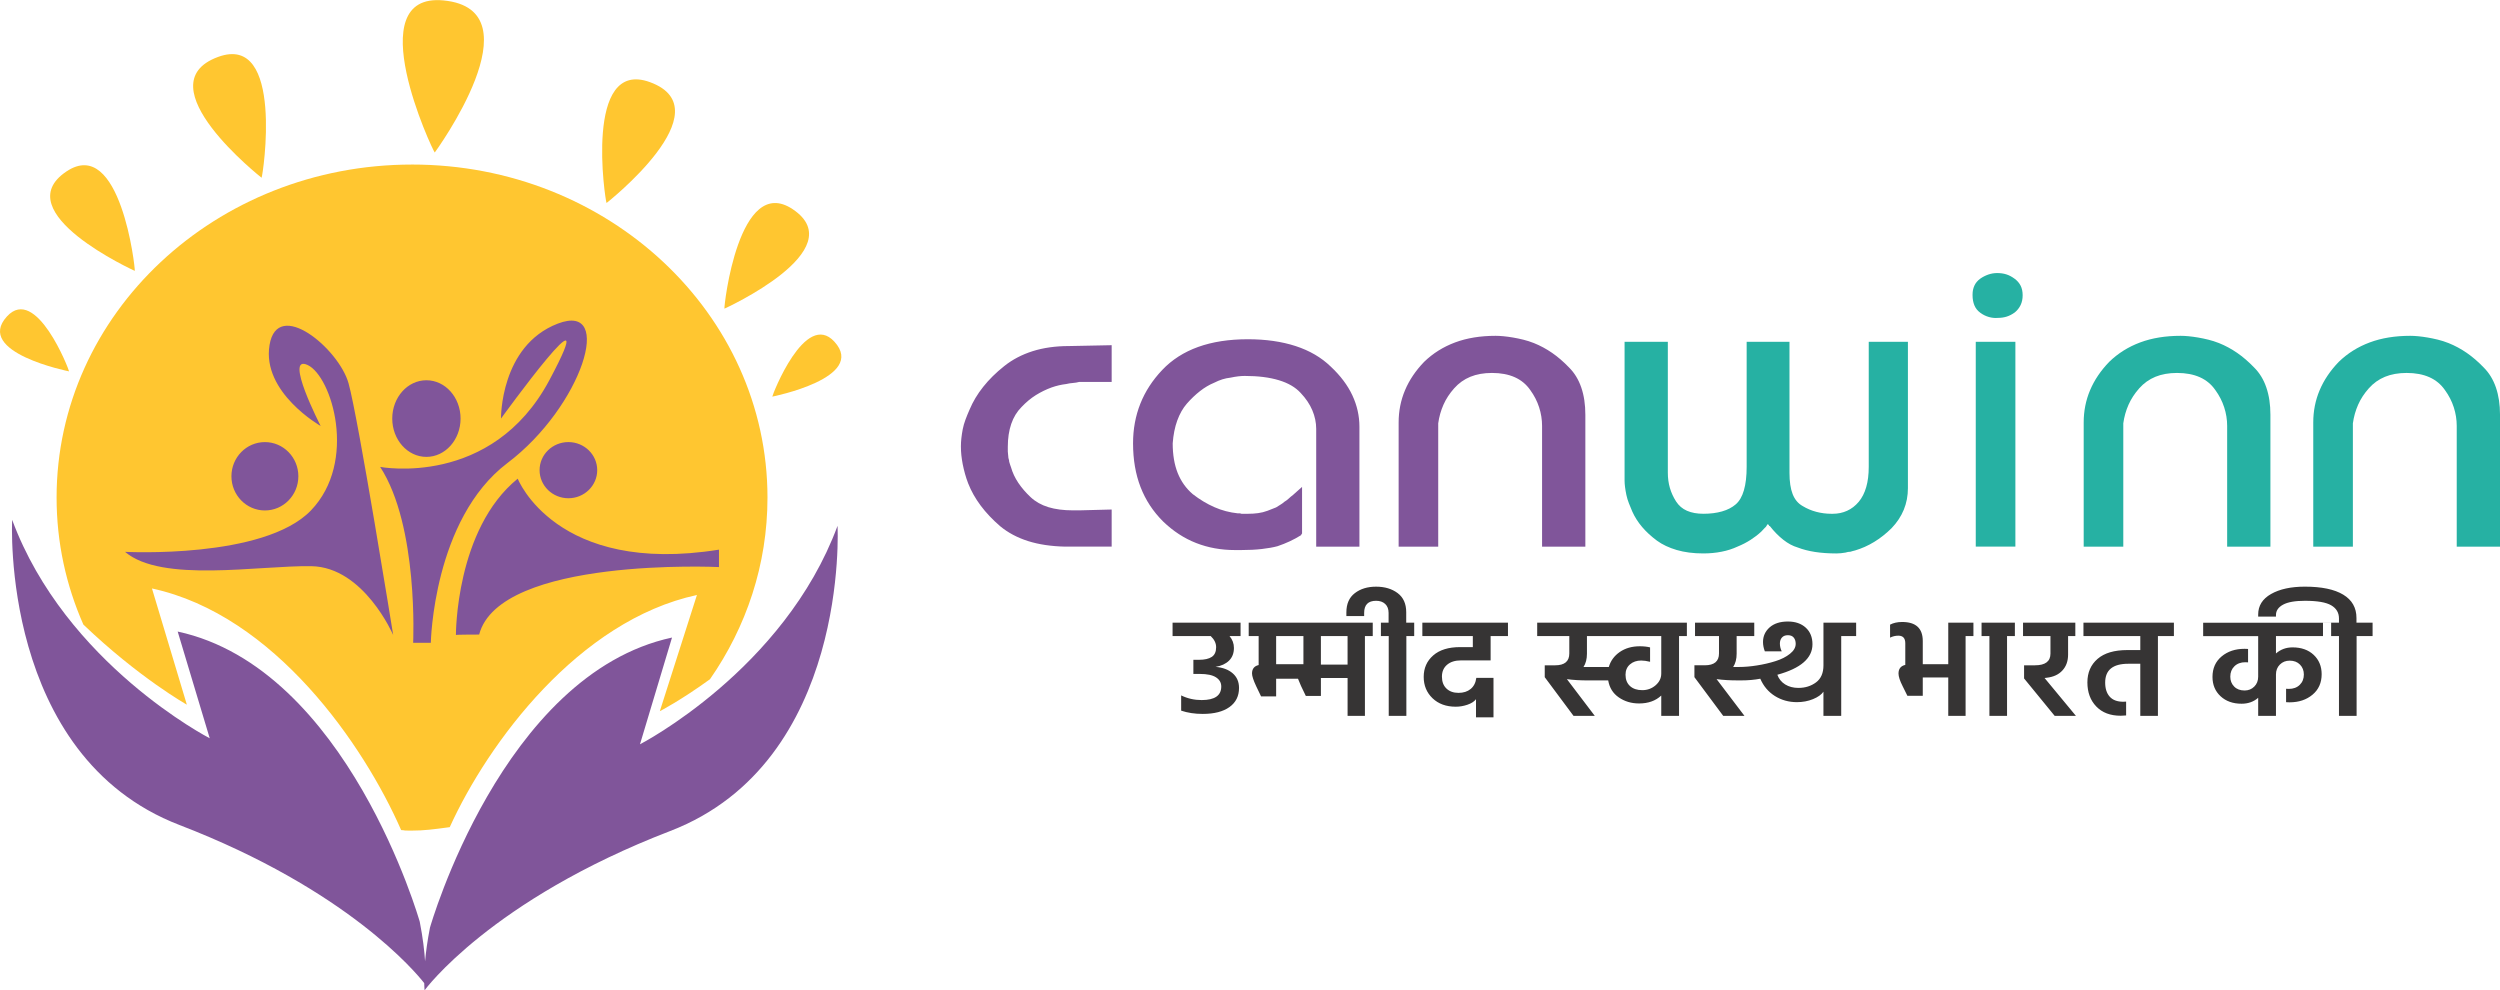 <?xml version="1.0" encoding="UTF-8"?>
<!DOCTYPE svg PUBLIC "-//W3C//DTD SVG 1.1//EN" "http://www.w3.org/Graphics/SVG/1.1/DTD/svg11.dtd">
<!-- Creator: CorelDRAW 2021 (64-Bit) -->
<svg xmlns="http://www.w3.org/2000/svg" xml:space="preserve" width="3.115in" height="1.234in" version="1.1" style="shape-rendering:geometricPrecision; text-rendering:geometricPrecision; image-rendering:optimizeQuality; fill-rule:evenodd; clip-rule:evenodd"
viewBox="0 0 2289.66 906.83"
 xmlns:xlink="http://www.w3.org/1999/xlink"
 xmlns:xodm="http://www.corel.com/coreldraw/odm/2003">
 <defs>
  <style type="text/css">
   <![CDATA[
    .fil1 {fill:#FFC630}
    .fil0 {fill:#80559A}
    .fil3 {fill:#363434}
    .fil2 {fill:#26B1A3}
   ]]>
  </style>
 </defs>
 <g id="Layer_x0020_1">
  <g id="_2093978688240">
   <g>
    <polygon class="fil0" points="109.63,522.94 256.35,554.25 403.87,648.93 526.13,570.28 629.65,534.39 676.92,524.47 673.66,455.73 548.95,238.1 281.61,209.83 165.87,308.35 112.89,432.82 "/>
    <path class="fil1" d="M520.57 404.78c-14.57,0 -26.39,11.51 -26.39,25.72 0,14.2 11.83,25.72 26.39,25.72 14.57,0 26.4,-11.52 26.4,-25.72 0,-14.21 -11.83,-25.72 -26.4,-25.72zm-130.03 -56.63c-17.29,0 -31.29,15.71 -31.29,35.1 0,19.37 14.01,35.09 31.29,35.09 17.27,0 31.28,-15.72 31.28,-35.09 0,-19.39 -14,-35.1 -31.28,-35.1zm-276.05 157.14c33.63,28.7 122.58,12.36 170.69,13.15 48.1,0.8 74.92,63.02 74.92,63.02 0,0 -31.93,-198.61 -40.87,-230.51 -8.94,-31.9 -65.12,-78.57 -72.36,-35.09 -7.25,43.47 46.82,74.17 46.82,74.17 0,0 -34.05,-66.19 -11.91,-55.83 22.13,10.37 45.96,88.54 2.98,133.21 -43,44.66 -170.27,37.89 -170.27,37.89zm233.68 -77.77c35.33,54.24 30.22,161.11 30.22,161.11l16.18 0c0,0 2.12,-113.25 70.23,-164.71 68.11,-51.44 98.76,-147.95 45.98,-127.61 -52.78,20.34 -51.94,86.94 -51.94,86.94 0,0 97.06,-134 44.27,-35.1 -52.78,98.91 -154.94,79.37 -154.94,79.37zm69.39 153.94c0,-0.4 21.28,-0.4 21.28,-0.4 18.73,-71.38 219.64,-61.81 219.64,-61.81l0 -15.95c-149.4,23.93 -184.31,-65.01 -184.31,-65.01 -57.04,46.26 -56.61,143.18 -56.61,143.18zm-174.95 -176.67c-16.92,0 -30.65,14.02 -30.65,31.3 0,17.3 13.73,31.31 30.65,31.31 16.93,0 30.65,-14.02 30.65,-31.31 0,-17.28 -13.72,-31.3 -30.65,-31.3zm134.76 -254.2c179.79,0 325.54,136.55 325.54,305 0,61.4 -19.37,118.55 -52.69,166.4 -26.83,19.44 -45.91,29.26 -45.91,29.26l33.99 -106.43c-108.33,23.39 -191.09,135.06 -226.4,212.63 -15.27,2.07 -23.54,3.15 -34.54,3.15 -10.98,0 -3.96,-0.16 -9.96,-0.48 -34.05,-77.64 -115.78,-197.01 -228.22,-221.28l31.96 106.44c0,0 -43.96,-24.73 -94.79,-73.39 -15.79,-35.83 -24.52,-75.11 -24.52,-116.29 0,-168.45 145.75,-305 325.54,-305z"/>
    <path class="fil0" d="M384.43 844.06c0,0 -66.02,-232.15 -221.7,-265.75l29.35 97.74c0,0 -132.04,-67.96 -180.95,-200.07 0,0 -11.41,216.12 153.23,279.5 153.88,59.24 216.62,135.15 224.17,144.82 0.08,4.33 0.35,6.53 0.35,6.53 0,0 60.32,-82.47 224.97,-145.85 164.65,-63.38 153.23,-279.49 153.23,-279.49 -48.91,132.1 -180.94,200.07 -180.94,200.07l29.34 -97.76c-155.69,33.61 -221.7,265.75 -221.7,265.75 -2.38,12.13 -3.72,22.4 -4.47,30.76 -0.59,-9.19 -1.95,-21.32 -4.88,-36.26z"/>
    <path class="fil1" d="M398.18 139.58c0,0 95.81,-130.86 7.99,-139.3 -77.84,-7.48 -9.99,137.43 -7.99,139.3z"/>
    <path class="fil1" d="M555.51 185.82c0,0 108.67,-85.35 39.86,-110.66 -60.97,-22.42 -41.02,108.73 -39.86,110.66z"/>
    <path class="fil1" d="M663.48 282.59c0,0 118.34,-53.72 62.57,-91.07 -49.42,-33.09 -63.15,89.09 -62.57,91.07z"/>
    <path class="fil1" d="M707.32 363.15c0,0 87.06,-17.25 56.91,-50.29 -26.71,-29.27 -56.95,48.89 -56.91,50.29z"/>
    <path class="fil1" d="M239.58 162.69c0,0 -108.67,-85.35 -39.86,-110.66 60.97,-22.42 41.01,108.73 39.86,110.66z"/>
    <path class="fil1" d="M123.44 247.98c0,0 -118.34,-53.72 -62.57,-91.07 49.42,-33.09 63.15,89.09 62.57,91.07z"/>
    <path class="fil1" d="M63.25 340.02c0,0 -87.05,-17.25 -56.9,-50.29 26.71,-29.27 56.95,48.89 56.9,50.29z"/>
   </g>
   <g>
    <path class="fil0" d="M1280.96 500.53l0 -113.75c0,-10.42 1.94,-20.25 5.85,-29.5 3.88,-9.25 9.73,-17.92 17.5,-25.98 8.07,-7.83 17.53,-13.75 28.37,-17.79 10.85,-4.05 23.23,-6.05 37.13,-6.05 2.23,0 4.66,0.13 7.3,0.39 2.64,0.26 5.49,0.64 8.55,1.16 3.06,0.53 6.19,1.17 9.39,1.96 3.19,0.79 6.47,1.82 9.79,3.13 5.84,2.35 11.41,5.34 16.69,8.99 5.28,3.65 10.43,8.09 15.43,13.29 5,4.95 8.75,11.08 11.26,18.37 2.51,7.3 3.75,15.63 3.75,25.01l0 0.98 0 1.37 0 0.98 0 1.37 0 116.08 -39.64 0 0 -110.61c0,-5.74 -0.89,-11.41 -2.7,-17 -1.81,-5.6 -4.52,-10.88 -8.13,-15.83 -3.62,-5.21 -8.36,-9.12 -14.19,-11.73 -5.85,-2.6 -12.79,-3.91 -20.87,-3.91 -7.51,0 -14.11,1.18 -19.81,3.51 -5.72,2.35 -10.64,5.87 -14.81,10.57 -4.17,4.69 -7.46,9.7 -9.81,15.04 -2.36,5.34 -3.96,11 -4.79,17l0 112.96 -36.3 0zm-75.5 0l0 -107.88c0,-5.74 -1.19,-11.4 -3.55,-17 -2.38,-5.6 -5.92,-10.87 -10.64,-15.83 -4.74,-5.21 -11.41,-9.12 -20.04,-11.71 -8.62,-2.62 -19.03,-3.91 -31.28,-3.91 -1.94,0 -3.96,0.13 -6.05,0.39 -2.08,0.25 -4.38,0.64 -6.89,1.17 -2.49,0.26 -5,0.79 -7.51,1.56 -2.49,0.79 -5,1.83 -7.51,3.12 -4.43,1.82 -8.75,4.37 -12.92,7.63 -4.17,3.26 -8.21,7.09 -12.1,11.53 -3.62,4.17 -6.54,9.31 -8.77,15.44 -2.23,6.13 -3.6,13.09 -4.17,20.91 0,10.42 1.53,19.48 4.59,27.17 3.08,7.67 7.66,14.12 13.77,19.33 6.4,4.97 12.99,8.93 19.81,11.92 6.83,3.01 13.98,4.89 21.49,5.68l1.06 0 1.04 0c0.54,0.27 1.04,0.4 1.45,0.4l1.06 0 1.25 0 1.25 0 1.04 0 1.05 0c3.34,0 6.45,-0.2 9.37,-0.6 2.93,-0.4 5.78,-1.11 8.57,-2.14 1.38,-0.52 2.7,-1.03 3.96,-1.56 1.25,-0.52 2.57,-1.05 3.96,-1.56 1.11,-0.79 2.36,-1.56 3.75,-2.35 1.37,-0.79 2.64,-1.7 3.75,-2.73 1.37,-0.79 2.71,-1.77 3.96,-2.93 1.24,-1.18 2.56,-2.3 3.96,-3.33 1.4,-1.3 2.78,-2.54 4.17,-3.72 1.39,-1.17 2.78,-2.41 4.17,-3.7l0 42.61c-0.28,0.51 -0.49,0.85 -0.63,0.98 -0.13,0.13 -0.21,0.19 -0.21,0.19l0 0.39c-3.34,2.09 -6.81,3.97 -10.43,5.66 -3.62,1.69 -7.38,3.2 -11.26,4.49 -3.89,1.05 -8.62,1.9 -14.19,2.54 -5.57,0.65 -11.96,0.98 -19.19,0.98l-0.63 0 -0.62 0 -0.85 0 -0.41 0 -0.84 0 -0.83 0 -0.62 0 -0.63 0c-12.81,0 -24.69,-2.14 -35.67,-6.45 -10.98,-4.29 -21.07,-10.87 -30.24,-19.72 -9.19,-9.12 -16.07,-19.62 -20.66,-31.48 -4.58,-11.85 -6.88,-25.2 -6.88,-40.05 0,-13.03 2.23,-25.14 6.68,-36.35 4.45,-11.21 11.13,-21.49 20.03,-30.88 8.89,-9.38 19.88,-16.41 32.94,-21.11 13.07,-4.69 28.24,-7.04 45.48,-7.04 16.4,0 31,2.09 43.81,6.26 12.79,4.17 23.49,10.42 32.11,18.77 8.9,8.32 15.51,17.12 19.83,26.38 4.3,9.23 6.45,18.82 6.45,28.72l0 109.83 -39.62 0zm-325.39 -92.23c0,-2.09 0.13,-4.44 0.41,-7.05 0.28,-2.59 0.7,-5.34 1.24,-8.2 0.57,-2.86 1.39,-5.79 2.51,-8.8 1.11,-2.99 2.36,-6.05 3.75,-9.18 3.06,-7.29 7.22,-14.27 12.51,-20.9 5.28,-6.66 11.68,-12.98 19.21,-18.96 7.51,-6 16.18,-10.55 26.07,-13.69 9.87,-3.12 20.92,-4.68 33.16,-4.68l39.2 -0.79 0 33.62 -29.61 0c-1.95,0.51 -3.89,0.85 -5.83,0.98 -1.96,0.13 -4.04,0.45 -6.26,0.98 -2.23,0.27 -4.45,0.64 -6.68,1.17 -2.23,0.53 -4.45,1.17 -6.68,1.96 -5,1.82 -9.79,4.17 -14.4,7.03 -4.58,2.88 -8.96,6.52 -13.13,10.94 -4.17,4.18 -7.3,9.31 -9.4,15.44 -2.08,6.13 -3.13,13.08 -3.13,20.91l0 2.35 0 1.96c0,0.77 0.08,1.56 0.21,2.35 0.15,0.77 0.23,1.56 0.23,2.33 0,0.79 0.13,1.56 0.41,2.35 0.27,0.79 0.42,1.56 0.42,2.35 0.26,1.03 0.55,1.96 0.83,2.72 0.28,0.79 0.54,1.56 0.83,2.35 1.39,4.95 3.63,9.71 6.68,14.27 3.06,4.55 6.81,8.91 11.26,13.09 4.46,4.17 9.87,7.22 16.26,9.18 6.4,1.96 13.93,2.93 22.55,2.93l1.45 0 1.04 0 1.68 0 1.66 0 29.61 -0.77 0 33.99 -42.54 0c-12.81,-0.27 -24.13,-1.96 -34.01,-5.08 -9.87,-3.14 -18.41,-7.69 -25.66,-13.69 -6.94,-5.98 -12.84,-12.24 -17.72,-18.75 -4.87,-6.52 -8.7,-13.29 -11.47,-20.33 -1.11,-2.87 -2.09,-5.81 -2.92,-8.8 -0.83,-2.99 -1.53,-5.92 -2.1,-8.8 -0.54,-2.86 -0.96,-5.6 -1.24,-8.2 -0.28,-2.61 -0.41,-5.21 -0.41,-7.82l0 -0.77z"/>
    <path class="fil2" d="M2118.63 500.53l0 -113.75c0,-10.42 1.94,-20.25 5.85,-29.5 3.89,-9.25 9.74,-17.92 17.51,-25.98 8.07,-7.83 17.52,-13.75 28.38,-17.79 10.84,-4.05 23.22,-6.05 37.13,-6.05 2.23,0 4.66,0.13 7.3,0.39 2.64,0.26 5.48,0.64 8.54,1.16 3.05,0.53 6.19,1.17 9.4,1.96 3.19,0.79 6.47,1.82 9.79,3.13 5.85,2.35 11.41,5.34 16.7,8.99 5.28,3.65 10.43,8.09 15.43,13.29 5,4.95 8.75,11.08 11.26,18.37 2.51,7.3 3.76,15.63 3.76,25.01l0 0.98 0 1.37 0 0.98 0 1.37 0 116.08 -39.64 0 0 -110.61c0,-5.74 -0.89,-11.41 -2.7,-17 -1.81,-5.6 -4.52,-10.88 -8.13,-15.83 -3.63,-5.21 -8.36,-9.12 -14.19,-11.73 -5.85,-2.6 -12.79,-3.91 -20.87,-3.91 -7.51,0 -14.11,1.18 -19.81,3.51 -5.7,2.35 -10.64,5.87 -14.81,10.57 -4.17,4.69 -7.46,9.7 -9.81,15.04 -2.36,5.34 -3.96,11 -4.79,17l0 112.96 -36.3 0zm-210.25 0l0 -113.75c0,-10.42 1.94,-20.25 5.85,-29.5 3.89,-9.25 9.74,-17.92 17.53,-25.98 8.05,-7.83 17.5,-13.75 28.35,-17.79 10.84,-4.05 23.22,-6.05 37.12,-6.05 2.23,0 4.66,0.13 7.3,0.39 2.64,0.26 5.48,0.64 8.54,1.16 3.08,0.53 6.21,1.17 9.4,1.96 3.2,0.79 6.47,1.82 9.81,3.13 5.83,2.35 11.39,5.34 16.68,8.99 5.28,3.65 10.43,8.09 15.43,13.29 5.02,4.95 8.78,11.08 11.26,18.37 2.51,7.3 3.75,15.63 3.75,25.01l0 0.98 0 1.37 0 0.98 0 1.37 0 116.08 -39.62 0 0 -110.61c0,-5.74 -0.9,-11.41 -2.72,-17 -1.81,-5.6 -4.53,-10.88 -8.13,-15.83 -3.63,-5.21 -8.34,-9.12 -14.19,-11.73 -5.85,-2.6 -12.79,-3.91 -20.87,-3.91 -7.51,0 -14.11,1.18 -19.81,3.51 -5.7,2.35 -10.64,5.87 -14.81,10.57 -4.17,4.69 -7.43,9.7 -9.81,15.04 -2.36,5.34 -3.96,11 -4.79,17l0 112.96 -36.3 0zm-101.78 -230.99c0,-2.88 0.55,-5.55 1.66,-8.01 1.11,-2.48 2.92,-4.62 5.43,-6.45 2.23,-1.56 4.66,-2.8 7.3,-3.73 2.64,-0.9 5.34,-1.37 8.13,-1.37 3.06,0 5.83,0.39 8.34,1.18 2.51,0.77 5,2.09 7.51,3.91 2.51,1.82 4.38,3.96 5.64,6.45 1.24,2.46 1.87,5.39 1.87,8.78 0,3.38 -0.63,6.4 -1.87,8.99 -1.27,2.62 -3,4.83 -5.23,6.66 -2.49,1.83 -5,3.12 -7.51,3.91 -2.49,0.77 -5.15,1.17 -7.92,1.17 -2.78,0.26 -5.57,0 -8.34,-0.79 -2.79,-0.77 -5.44,-2.07 -7.92,-3.9 -2.51,-1.82 -4.32,-4.12 -5.43,-6.84 -1.11,-2.74 -1.66,-5.81 -1.66,-9.19l0 -0.77zm2.93 43.38l36.29 0 0 187.61 -36.29 0 0 -187.61zm-321.64 0l39.62 0 0 119.99c0,4.95 0.64,9.57 1.89,13.87 1.25,4.31 3.13,8.41 5.62,12.32 2.52,3.91 5.85,6.77 10.02,8.59 4.16,1.82 9.19,2.75 15.01,2.75 6.4,0 12.11,-0.73 17.11,-2.16 5,-1.43 9.17,-3.58 12.51,-6.45 3.34,-2.86 5.85,-7.16 7.51,-12.9 1.68,-5.73 2.52,-12.9 2.52,-21.49l0 -114.52 39.22 0 0 119.99c0,8.09 0.96,14.59 2.91,19.54 1.96,4.97 5.02,8.61 9.19,10.94 3.89,2.35 8.05,4.12 12.51,5.29 4.45,1.16 9.04,1.77 13.77,1.77l0.42 0 0.21 0 0.62 0c4.74,0 9.11,-0.92 13.15,-2.75 4.04,-1.82 7.57,-4.57 10.64,-8.2 3.05,-3.65 5.34,-8.16 6.87,-13.5 1.55,-5.34 2.3,-11.52 2.3,-18.56l0 -114.52 35.88 0 0 128.98 0 1.18 0 0.77 0 0.58 0 0.21 0 0.77 0 0.39 0 0.58 0 0.58c0,7.05 -1.26,13.61 -3.76,19.74 -2.51,6.13 -6.26,11.79 -11.26,17 -5.02,4.95 -10.3,9.12 -15.87,12.51 -5.55,3.4 -11.4,6 -17.51,7.82 -0.83,0.27 -1.6,0.45 -2.3,0.58 -0.7,0.14 -1.32,0.34 -1.87,0.58 -0.85,0 -1.6,0.08 -2.31,0.21 -0.69,0.13 -1.45,0.32 -2.3,0.58 -1.38,0.27 -2.78,0.45 -4.17,0.58 -1.37,0.13 -2.77,0.21 -4.17,0.21 -7.23,0 -13.78,-0.47 -19.61,-1.37 -5.84,-0.92 -11.13,-2.27 -15.84,-4.1 -4.46,-1.32 -8.85,-3.65 -13.15,-7.05 -4.3,-3.38 -8.41,-7.54 -12.3,-12.51 -0.28,0 -0.49,-0.06 -0.63,-0.19 -0.15,-0.13 -0.2,-0.32 -0.2,-0.59 -0.28,-0.26 -0.49,-0.47 -0.64,-0.58 -0.13,-0.13 -0.21,-0.34 -0.21,-0.6 -0.28,0.27 -0.55,0.53 -0.83,0.79 -0.28,0.27 -0.42,0.53 -0.42,0.8 -0.28,0.51 -0.56,0.9 -0.83,1.16 -0.28,0.27 -0.57,0.53 -0.85,0.77 -0.54,0.53 -1.09,1.11 -1.66,1.77 -0.55,0.66 -1.11,1.24 -1.66,1.75 -2.79,2.61 -5.98,5.09 -9.6,7.42 -3.63,2.35 -7.64,4.44 -12.1,6.26 -4.45,2.08 -9.31,3.65 -14.6,4.68 -5.28,1.06 -10.85,1.58 -16.7,1.58 -9.17,0 -17.3,-1.05 -24.39,-3.14 -7.09,-2.09 -13.15,-4.94 -18.14,-8.59 -5.28,-3.91 -9.81,-8.09 -13.57,-12.51 -3.75,-4.43 -6.73,-9.12 -8.96,-14.07 -1.11,-2.61 -2.16,-5.15 -3.13,-7.63 -0.98,-2.46 -1.74,-5 -2.3,-7.61 -0.55,-2.61 -0.96,-5.02 -1.24,-7.24 -0.28,-2.2 -0.42,-4.23 -0.42,-6.06l0 -127.02z"/>
    <path class="fil3" d="M2158.2 570.17l0 -4.27c0,-9.4 -4.06,-16.53 -12.15,-21.4 -8.09,-4.87 -19.79,-7.31 -35.07,-7.31 -12.79,0 -23.11,2.24 -31,6.73 -7.87,4.47 -11.79,10.73 -11.79,18.75l0 1.94 16.28 0 0 -1.41c0,-3.97 2.17,-7.15 6.49,-9.51 4.32,-2.37 11,-3.55 20.02,-3.55 11.32,0 19.35,1.37 24.09,4.14 4.73,2.77 7.11,6.77 7.11,12.03l0 3.88 -14.64 0 0 12.28 14.64 0 0 73.09 16.15 0 0 -73.09 14.64 0 0 -12.28 -14.77 0zm-23.19 12.28l-50.54 0 0 15.93c4.25,-3.72 9.3,-5.57 15.19,-5.57 8.02,0 14.45,2.27 19.34,6.84 4.87,4.57 7.32,10.49 7.32,17.73 0,7.84 -2.79,14.1 -8.36,18.75 -5.57,4.67 -12.58,7 -21.05,7 -1.47,0 -2.53,-0.05 -3.17,-0.13l0 -12.3c0.55,0.1 1.38,0.13 2.47,0.13 4.15,0 7.49,-1.22 10.02,-3.68 2.53,-2.46 3.79,-5.62 3.79,-9.51 0,-3.61 -1.17,-6.64 -3.53,-9.05 -2.34,-2.41 -5.49,-3.63 -9.45,-3.63 -3.58,0 -6.58,1.18 -8.98,3.57 -2.38,2.37 -3.59,5.4 -3.59,9.11l0 37.91 -16.28 0 0 -16.57c-4.15,3.63 -9.21,5.43 -15.19,5.43 -7.92,0 -14.33,-2.28 -19.26,-6.84 -4.93,-4.57 -7.4,-10.47 -7.4,-17.73 0,-7.84 2.79,-14.08 8.36,-18.75 5.57,-4.66 12.58,-6.97 21.05,-6.97 1.38,0 2.43,0.03 3.17,0.12l0 12.3c-0.55,-0.1 -1.38,-0.13 -2.47,-0.13 -4.16,0 -7.49,1.22 -10.02,3.69 -2.52,2.46 -3.79,5.62 -3.79,9.52 0,3.61 1.17,6.64 3.53,9.04 2.34,2.43 5.53,3.63 9.58,3.63 3.51,0 6.45,-1.18 8.83,-3.55 2.4,-2.37 3.6,-5.41 3.6,-9.12l0 -37.14 -50.39 0 0 -12.28 117.21 0 0 12.28zm-144 -12.28l-90.29 0 0 12.28 59.5 0 0 12.82 -11.87 0c-11.96,0 -21.05,2.69 -27.26,8.07 -6.23,5.39 -9.32,12.58 -9.32,21.54 0,9.05 2.7,16.4 8.14,22.06 5.43,5.65 12.88,8.47 22.37,8.47 1.28,0 2.95,-0.08 4.96,-0.26l0 -12.68c-0.55,0.1 -1.41,0.13 -2.62,0.13 -5.51,0 -9.66,-1.55 -12.41,-4.66 -2.78,-3.1 -4.15,-7.41 -4.15,-12.92 0,-11.47 7.03,-17.21 21.13,-17.21l11.03 0 0 47.73 16.15 0 0 -73.09 14.64 0 0 -12.28zm-137.23 51.09l0 -12.04 9.94 0c9.47,0 14.22,-3.57 14.22,-10.72l0 -16.06 -32.58 0 0 -12.28 62.8 0 0 12.28 -14.07 0 0 16.96c0,5.94 -1.74,10.8 -5.19,14.53 -3.43,3.77 -8.24,5.98 -14.41,6.68 -0.57,0.16 -1.21,0.24 -1.94,0.24l28.71 34.68 -19.45 0 -28.03 -34.28zm-46.39 -38.81l14.64 0 0 73.09 16.15 0 0 -73.09 14.64 0 0 -12.28 -45.43 0 0 12.28zm-23.05 25.74l0 -38.02 30.5 0 0 12.28 -14.62 0 0 73.09 -15.88 0 0 -35.18 -23.34 0 0 16.81 -14.07 0 -4.41 -8.91c-2.49,-4.92 -3.74,-8.76 -3.74,-11.53 0,-4.31 2.07,-6.93 6.21,-7.88l0 -19.8c0,-4.64 -2.11,-6.97 -6.34,-6.97 -2.68,0 -5.21,0.6 -7.6,1.8l0 -11.9c3.13,-1.64 6.81,-2.44 11.05,-2.44 12.6,0 18.9,5.81 18.9,17.45l0 21.21 23.34 0zm-114.3 -38.02l0 39.05c0,7.07 -2.28,12.3 -6.83,15.66 -4.57,3.37 -9.92,5.04 -16.09,5.04 -4.7,0 -8.73,-1.06 -12.15,-3.18 -3.39,-2.1 -5.79,-5.06 -7.17,-8.86 21.43,-5.87 32.17,-15.17 32.17,-27.94 0,-6.38 -2.05,-11.43 -6.15,-15.2 -4.09,-3.74 -9.55,-5.62 -16.35,-5.62 -7.1,0 -12.66,1.79 -16.72,5.36 -4.04,3.59 -6.07,8.05 -6.07,13.39 0,2.86 0.57,5.7 1.66,8.53l15.46 0c-1.11,-2.31 -1.66,-4.7 -1.66,-7.11 0,-2.24 0.62,-4.08 1.87,-5.49 1.24,-1.43 3.06,-2.14 5.45,-2.14 2.4,0 4.19,0.73 5.37,2.2 1.21,1.47 1.79,3.37 1.79,5.7 0,3.27 -1.73,6.32 -5.24,9.12 -3.49,2.8 -7.9,5.04 -13.24,6.72 -5.34,1.69 -10.98,3.01 -16.92,3.94 -5.92,0.96 -11.57,1.43 -16.9,1.43l-4.96 0c2.11,-3.27 3.17,-7.33 3.17,-12.17l0 -16.17 16.14 0 0 -12.28 -61.71 0 0 12.28 29.41 0 0 15.93c0,7.24 -4.34,10.85 -12.98,10.85l-9.53 0 0 10.87 26.37 35.44 19.45 0 -25.53 -33.64c5.79,0.8 12.29,1.17 19.45,1.17l3.19 0c6.25,0 12.06,-0.51 17.39,-1.54 2.94,6.81 7.4,12.09 13.38,15.85 6,3.74 12.72,5.62 20.17,5.62 5.34,0 10.26,-0.94 14.77,-2.78 4.51,-1.86 7.67,-4.12 9.52,-6.79l0 22.11 16.28 0 0 -73.09 13.67 0 0 -12.28 -29.96 0zm-117.63 0l0 12.28 -14.64 0 0 73.09 -16.28 0 0 -18.63c-5.15,4.83 -11.92,7.25 -20.29,7.25 -7.1,0 -13.3,-1.86 -18.64,-5.57 -5.34,-3.7 -8.54,-8.87 -9.66,-15.53l-18.36 0c-7.19,0 -13.67,-0.37 -19.47,-1.17l25.54 33.64 -19.47 0 -26.37 -35.44 0 -10.87 9.52 0c8.66,0 12.98,-3.61 12.98,-10.85l0 -15.93 -29.41 0 0 -12.28 144.54 0zm-30.92 46.69l0 -34.41 -68.06 0 0 16.17c0,4.84 -1.05,8.9 -3.17,12.17l23.18 0c1.66,-5.7 5.02,-10.29 10.07,-13.78 5.08,-3.48 11.19,-5.23 18.37,-5.23 3.49,0 6.62,0.34 9.37,1.03l0 13.18c-3.13,-0.77 -5.83,-1.15 -8.13,-1.15 -4.15,0 -7.58,1.18 -10.3,3.55 -2.72,2.37 -4.06,5.53 -4.06,9.49 0,4.4 1.38,7.86 4.14,10.36 2.75,2.5 6.49,3.74 11.19,3.74 4.69,0 8.75,-1.49 12.2,-4.45 3.45,-2.99 5.19,-6.55 5.19,-10.68zm-226.27 -46.69l0 12.28 53.69 0 0 10.1 -11.58 0c-10.67,0 -18.92,2.54 -24.71,7.63 -5.81,5.07 -8.7,11.64 -8.7,19.65 0,7.86 2.7,14.37 8.07,19.54 5.38,5.17 12.49,7.77 21.34,7.77 3.49,0 7.04,-0.6 10.62,-1.81 3.59,-1.22 6.21,-2.89 7.87,-5.06l0 16.57 16.02 0 0 -36.09 -15.74 0c-0.56,4.38 -2.28,7.79 -5.19,10.16 -2.88,2.37 -6.6,3.55 -11.11,3.55 -4.6,0 -8.28,-1.32 -11.03,-3.95 -2.78,-2.63 -4.15,-6.28 -4.15,-10.92 0,-4.57 1.56,-8.2 4.69,-10.87 3.13,-2.67 7.41,-4.01 12.85,-4.01l27.05 0 0 -22.26 15.89 0 0 -12.28 -85.88 0zm-7.32 0l14.78 0 0 12.28 -14.64 0 0 73.09 -16.15 0 0 -73.09 -14.64 0 0 -12.28 14.51 0 0 -8.93c0,-3.54 -1.04,-6.27 -3.11,-8.2 -2.08,-1.96 -4.85,-2.91 -8.36,-2.91 -7.26,0 -10.91,3.7 -10.91,11.11l0 2.86 -16.28 0 0 -3.36c0,-7.77 2.57,-13.64 7.74,-17.6 5.15,-3.97 11.64,-5.94 19.45,-5.94 7.92,0 14.51,1.96 19.75,5.88 5.25,3.93 7.87,9.76 7.87,17.52l0 9.57zm-23.18 0l-128.53 0 0 12.28 16.56 0 0 26.53c-4.05,0.94 -6.07,3.53 -6.07,7.74 0,2.33 1.28,6.26 3.87,11.77l4.41 9.19 13.81 0 0 -16.17 20.02 0c0.55,1.47 1.47,3.67 2.76,6.6l4.41 9.18 13.81 0 0 -16.44 24.43 0 0 34.68 15.88 0 0 -73.09 14.64 0 0 -12.28zm-95.95 38.02l24.99 0 0 -25.74 -24.99 0 0 25.74zm65.42 -25.74l-24.43 0 0 26.14 24.43 0 0 -26.14zm-90.55 -12.28l0 12.28 -17.55 0c2.68,3.2 4.02,6.83 4.02,10.87 0,4.83 -1.51,8.71 -4.49,11.64 -3,2.93 -7.11,4.84 -12.36,5.7 6.53,0.53 11.76,2.46 15.66,5.83 3.92,3.35 5.86,7.85 5.86,13.45 0,7.5 -2.92,13.35 -8.75,17.52 -5.85,4.19 -14.02,6.28 -24.5,6.28 -7.28,0 -13.85,-1 -19.75,-2.99l0 -13.96c5.81,2.84 12.05,4.27 18.79,4.27 11.96,0 17.94,-4.15 17.94,-12.43 0,-3.53 -1.6,-6.33 -4.83,-8.4 -3.23,-2.08 -8.15,-3.11 -14.77,-3.11l-5.94 0 0 -12.94 5.11 0c5.15,0 9.05,-0.88 11.73,-2.65 2.66,-1.77 4,-4.72 4,-8.86 0,-3.7 -1.66,-7.11 -4.96,-10.23l-34.94 0 0 -12.28 69.73 0z"/>
   </g>
  </g>
 </g>
</svg>
